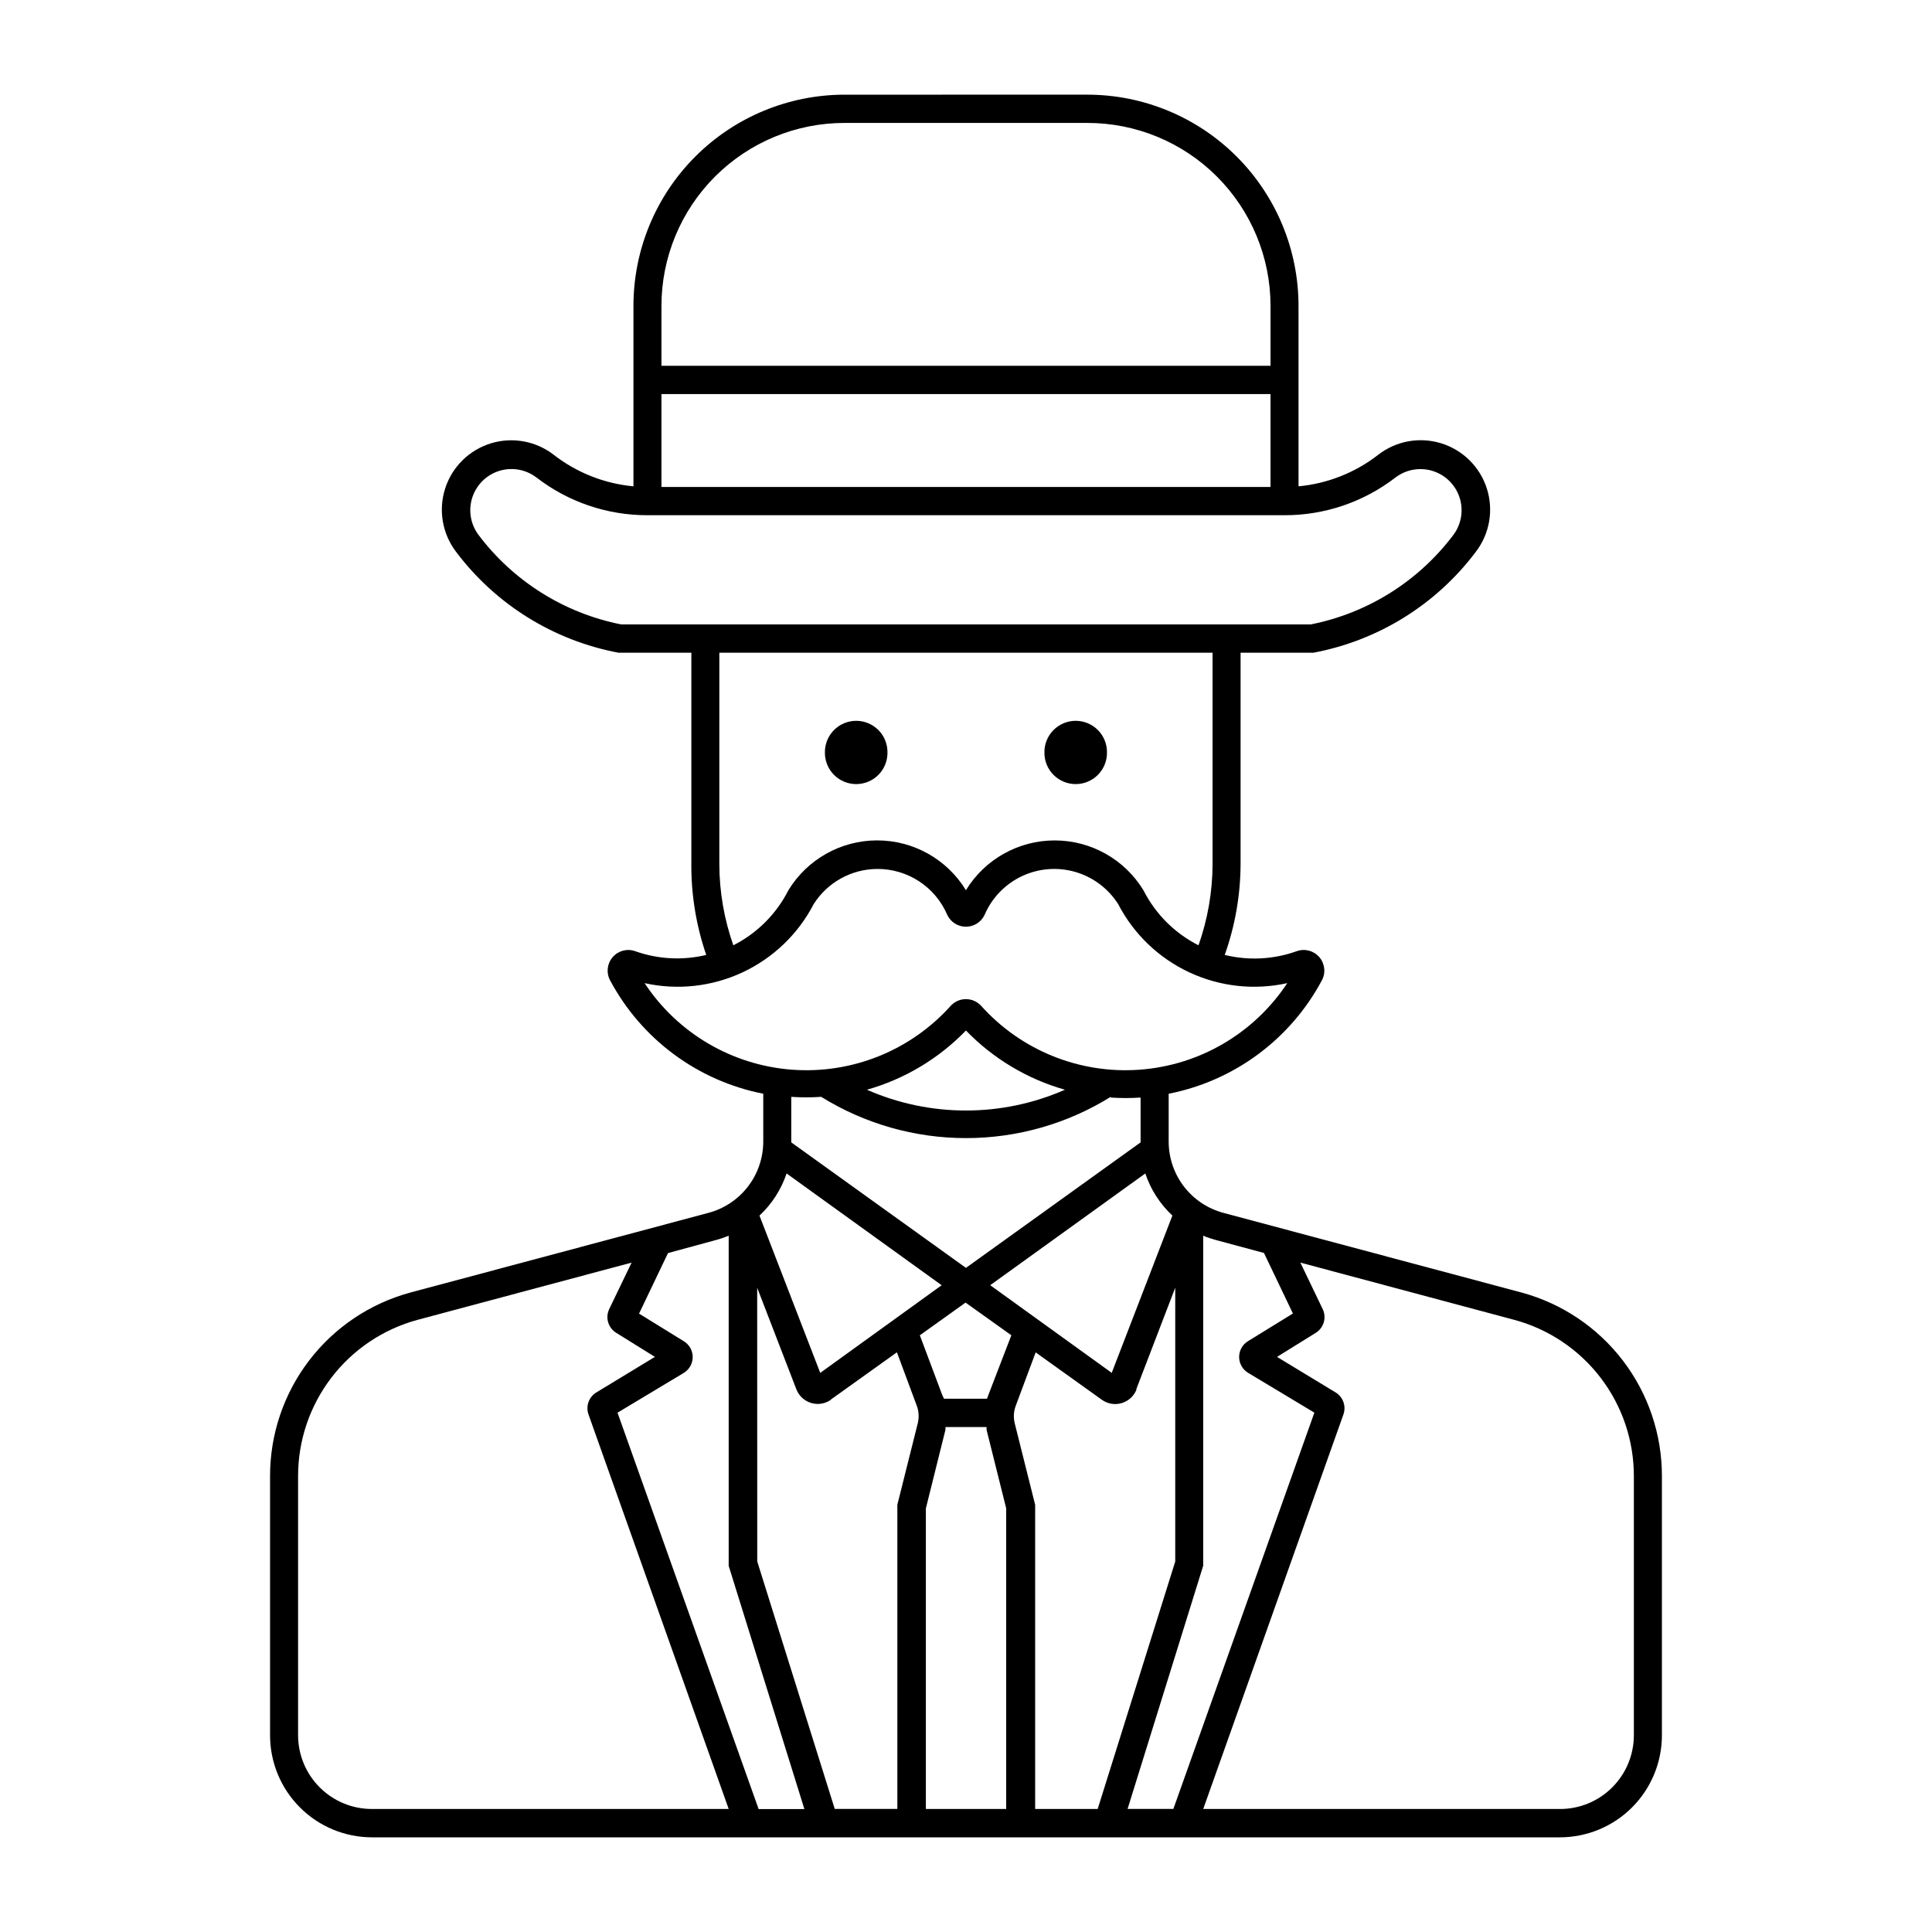<?xml version="1.0" encoding="UTF-8"?>
<!-- Uploaded to: SVG Repo, www.svgrepo.com, Generator: SVG Repo Mixer Tools -->
<svg fill="#000000" width="800px" height="800px" version="1.1" viewBox="144 144 512 512" xmlns="http://www.w3.org/2000/svg">
 <g>
  <path d="m367.8 169.09c-14.84 0.012-29.066 5.918-39.555 16.418-10.484 10.496-16.375 24.73-16.375 39.57v47.805c-7.66-0.711-14.965-3.586-21.051-8.297-4.734-3.703-10.977-4.859-16.719-3.098-5.746 1.762-10.27 6.215-12.117 11.934-1.844 5.719-0.785 11.977 2.844 16.766 10.508 14 25.875 23.559 43.078 26.789h19.312v56.102l-0.004-0.004c-0.039 8.164 1.297 16.273 3.949 23.992-6.231 1.5-12.766 1.156-18.805-0.984-2.129-0.77-4.508-0.148-5.988 1.562-1.48 1.707-1.758 4.152-0.691 6.148 8.324 15.613 23.23 26.648 40.594 30.059v12.699c-0.008 4.324-1.441 8.52-4.086 11.938s-6.348 5.867-10.527 6.957l-78.965 21.105c-10.672 2.906-20.09 9.242-26.801 18.035-6.711 8.793-10.34 19.551-10.324 30.609v68.672c0 7.164 2.84 14.031 7.898 19.102s11.922 7.93 19.086 7.945h314.88c7.164-0.016 14.031-2.871 19.09-7.941 5.062-5.07 7.902-11.941 7.902-19.105v-68.672c0.016-11.059-3.617-21.82-10.328-30.609-6.711-8.793-16.133-15.129-26.805-18.035l-78.984-21.105c-4.176-1.094-7.875-3.543-10.516-6.961-2.641-3.418-4.074-7.613-4.078-11.934v-12.699c17.363-3.406 32.273-14.445 40.602-30.059 1.07-2 0.793-4.445-0.691-6.156-1.484-1.711-3.867-2.328-5.996-1.555-6.117 2.191-12.746 2.535-19.059 0.984 2.738-7.703 4.16-15.816 4.199-23.992v-56.102h19.312v0.004c17.203-3.234 32.57-12.789 43.074-26.793 3.641-4.785 4.707-11.051 2.859-16.777-1.848-5.723-6.375-10.18-12.129-11.941-5.75-1.758-11.996-0.594-16.73 3.121-6.082 4.707-13.375 7.582-21.031 8.293v-47.805 0.004c0-14.844-5.891-29.082-16.387-39.582-10.492-10.5-24.727-16.402-39.57-16.41zm0 7.492h64.359l0.004-0.004c12.867-0.008 25.215 5.094 34.316 14.191 9.105 9.098 14.223 21.438 14.223 34.309v15.859h-161.41v-15.859c-0.004-12.863 5.109-25.203 14.207-34.297 9.098-9.098 21.438-14.203 34.301-14.203zm-48.512 71.852h161.41v24.613h-161.41zm-40.316 19.883 0.004-0.004c2.566-0.133 5.098 0.645 7.148 2.195 8.43 6.523 18.793 10.051 29.453 10.031h168.83c10.66 0.02 21.023-3.508 29.453-10.031 1.906-1.438 4.234-2.207 6.625-2.195 4.102 0.023 7.848 2.344 9.691 6.012s1.469 8.062-0.965 11.367c-9.262 12.332-22.75 20.805-37.883 23.793h-182.68c-15.129-2.988-28.621-11.461-37.883-23.793-2.387-3.231-2.805-7.512-1.09-11.141 1.715-3.633 5.285-6.027 9.297-6.238zm55.66 48.664h130.71v56.102-0.008c-0.031 7.305-1.293 14.551-3.723 21.438-6.301-3.188-11.418-8.305-14.605-14.602-5.004-8.195-13.914-13.191-23.516-13.191-9.602 0-18.512 4.996-23.516 13.191-5.004-8.199-13.918-13.199-23.523-13.199-9.605 0-18.516 5-23.52 13.199-3.188 6.297-8.301 11.414-14.598 14.602-2.426-6.891-3.684-14.133-3.711-21.438zm41.832 57.305v-0.004c3.945-0.023 7.812 1.117 11.113 3.277s5.894 5.25 7.449 8.875c0.898 1.926 2.832 3.156 4.953 3.156 2.125 0 4.059-1.23 4.957-3.156 1.93-4.5 5.438-8.137 9.863-10.23 4.426-2.09 9.461-2.492 14.164-1.133 4.703 1.363 8.742 4.398 11.367 8.531 4.117 7.938 10.742 14.293 18.844 18.078 8.102 3.789 17.227 4.793 25.961 2.863-8.781 13.305-23.238 21.777-39.137 22.941-15.895 1.164-31.434-5.121-42.055-17.004-1.031-1.086-2.465-1.699-3.965-1.699-1.496 0-2.93 0.613-3.961 1.699-10.621 11.883-26.16 18.168-42.055 17.004-15.898-1.164-30.355-9.637-39.137-22.941 8.734 1.93 17.859 0.926 25.961-2.863 8.102-3.785 14.727-10.141 18.844-18.078 3.66-5.769 10.004-9.281 16.832-9.32zm23.52 42.816 0.004-0.004c7.207 7.449 16.258 12.863 26.234 15.695-16.723 7.34-35.758 7.34-52.48 0 9.98-2.828 19.031-8.242 26.246-15.695zm-46.293 17.578v-0.004c2.644 0.18 5.293 0.18 7.938 0 11.52 7.148 24.805 10.934 38.363 10.934 13.555 0 26.844-3.785 38.363-10.934v0.188c2.637 0.176 5.281 0.176 7.914 0v11.879l-46.285 33.258-46.293-33.258c0.004-0.117 0.004-0.23 0-0.348zm-1.234 20.301 41.09 29.621-32.176 23.227-16.102-41.68 0.004-0.008c3.285-3.066 5.754-6.902 7.184-11.164zm95.059 0v-0.004c1.426 4.262 3.894 8.098 7.176 11.164l-16.074 41.68-32.203-23.227zm15.344 16.5v-0.004c1.129 0.469 2.289 0.859 3.473 1.172l12.629 3.398 7.672 16.043-11.891 7.328c-1.465 0.891-2.359 2.481-2.359 4.195 0 1.711 0.895 3.301 2.359 4.191l17.578 10.562-37.367 105.02h-12.133l20.039-64.449zm-125.75 0v87.492l20.059 64.449h-12.125l-37.395-105.04 17.578-10.562c1.457-0.891 2.344-2.477 2.344-4.184 0-1.711-0.887-3.293-2.344-4.188l-11.871-7.328 7.672-16.043 12.629-3.434c1.176-0.312 2.328-0.703 3.453-1.172zm-25.73 7.125-5.961 12.371h0.004c-1.066 2.301-0.203 5.031 1.992 6.305l10.141 6.305-15.586 9.465c-1.961 1.234-2.793 3.672-1.992 5.848l37.133 104.5h-94.551c-5.188 0.004-10.164-2.055-13.832-5.723-3.668-3.668-5.731-8.641-5.734-13.828v-68.672c-0.004-9.426 3.094-18.59 8.82-26.074 5.727-7.484 13.762-12.875 22.859-15.332zm177.23 0 56.688 15.168h0.004c9.098 2.457 17.137 7.844 22.863 15.328 5.731 7.488 8.832 16.652 8.824 26.078v68.672c-0.004 5.188-2.062 10.156-5.731 13.824-3.664 3.668-8.637 5.727-13.824 5.727h-94.57l37.133-104.5c0.805-2.172-0.02-4.609-1.973-5.848l-15.605-9.465 10.16-6.305c2.184-1.277 3.039-4.008 1.973-6.305zm-143.95 6.652 10.395 26.953h0.004c0.68 1.734 2.121 3.059 3.906 3.594 1.789 0.535 3.719 0.219 5.242-0.855h-0.094l17.578-12.574 5.184 13.941 0.004 0.004c0.605 1.504 0.734 3.156 0.371 4.734l-5.445 21.727v80.605h-16.59l-20.535-65.582zm110.79 0v72.562l-20.555 65.582h-16.57v-80.605l-5.445-21.727 0.004 0.004c-0.363-1.582-0.234-3.234 0.375-4.734l5.203-13.941 17.562 12.574-0.004-0.004c1.527 1.086 3.469 1.402 5.262 0.863 1.797-0.539 3.238-1.875 3.918-3.621h-0.094zm-55.566 3.945 12.133 8.66-6.09 15.824 0.004 0.004c-0.137 0.324-0.262 0.652-0.375 0.984h-11.387c-0.141-0.332-0.297-0.664-0.465-0.984l-5.941-15.824zm-5.332 32.984h10.895c-0.008 0.234-0.008 0.473 0 0.711l5.203 20.832v79.672h-21.285v-79.672l5.191-20.832c0.004-0.238 0.004-0.477 0-0.711z"/>
  <path d="m437.36 343.41c0.027-2.215-0.836-4.348-2.394-5.926-1.559-1.574-3.68-2.461-5.894-2.461-2.219 0-4.34 0.887-5.898 2.461-1.559 1.578-2.422 3.711-2.394 5.926-0.027 2.215 0.836 4.348 2.394 5.922 1.559 1.578 3.68 2.461 5.898 2.461 2.215 0 4.336-0.883 5.894-2.461 1.559-1.574 2.422-3.707 2.394-5.922z"/>
  <path d="m379.19 343.41c0.023-2.215-0.836-4.348-2.394-5.926-1.559-1.574-3.684-2.461-5.898-2.461-2.215 0-4.336 0.887-5.894 2.461-1.559 1.578-2.422 3.711-2.398 5.926-0.023 2.215 0.84 4.348 2.398 5.922 1.559 1.578 3.68 2.461 5.894 2.461 2.215 0 4.34-0.883 5.898-2.461 1.559-1.574 2.418-3.707 2.394-5.922z"/>
 </g>
</svg>